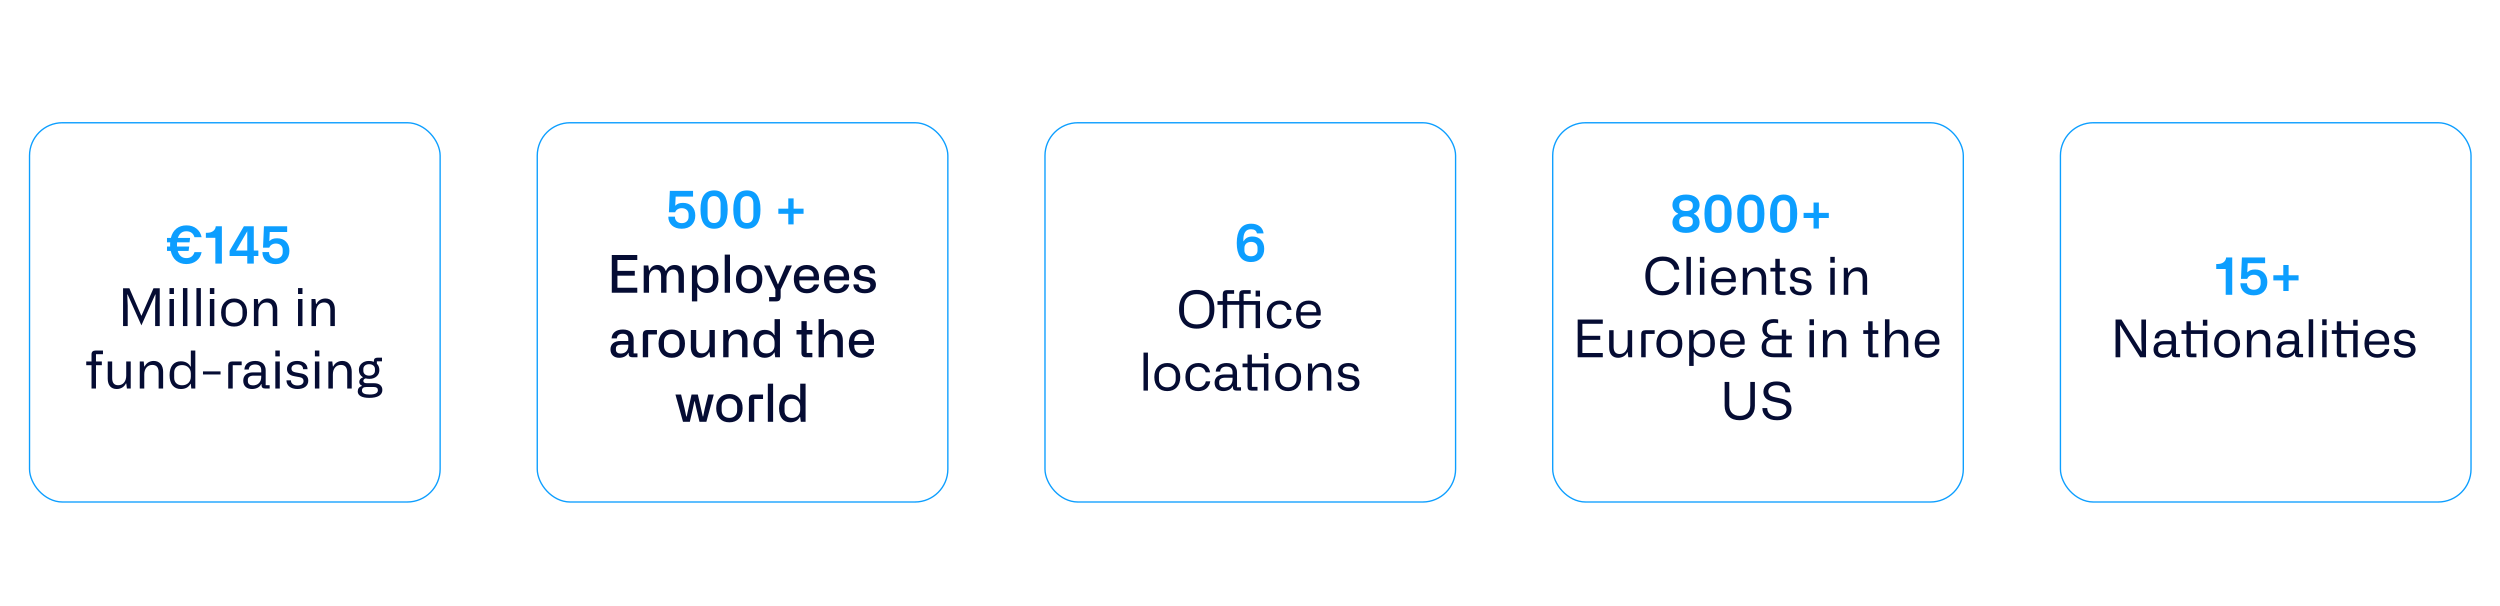 <svg width="1201" height="291" viewBox="0 0 1201 291" fill="none" xmlns="http://www.w3.org/2000/svg">
<g filter="url(#filter0_d_1552_69744)">
<g clip-path="url(#clip0_1552_69744)">
<rect x="11.223" y="56.004" width="197.911" height="182.852" rx="16.134" fill="white"/>
<path d="M86.921 121.361C88.938 121.361 90.282 120.291 90.78 118.499H94.215C93.891 120.266 93.045 121.66 91.726 122.681C90.406 123.701 88.788 124.224 86.871 124.224C82.914 124.224 80.275 121.884 79.379 117.926H77.587V115.785H79.105C79.08 115.611 79.08 115.312 79.08 114.914C79.08 114.64 79.105 114.267 79.13 113.769H77.587V111.653H79.454C80.374 107.795 83.138 105.629 86.946 105.629C88.863 105.629 90.481 106.152 91.775 107.197C93.095 108.243 93.891 109.612 94.215 111.33H90.78C90.282 109.438 88.863 108.467 86.896 108.467C84.88 108.467 83.511 109.537 82.814 111.653H88.689L88.44 113.769H82.441C82.416 114.267 82.391 114.665 82.391 114.939C82.391 115.312 82.391 115.611 82.416 115.785H88.266L87.967 117.926H82.739C83.411 120.216 84.805 121.361 86.921 121.361ZM100.817 111.603H96.261V109.189H96.983C99.298 109.189 100.916 107.919 101.016 106.052H103.953V124H100.817V111.603ZM119.287 106.052V117.727H121.477V120.341H119.287V124H116.15V120.341H107.662V117.851L114.532 106.052H119.287ZM116.15 108.467L110.773 117.727H116.15V108.467ZM123.419 118.449H126.605C126.58 120.266 127.825 121.561 129.891 121.561C131.882 121.561 133.177 120.341 133.177 118.573V117.354C133.177 115.561 131.833 114.367 129.916 114.367C128.348 114.367 127.153 115.138 126.73 116.333H123.718L124.166 106.052H135.318V108.815H126.954L126.755 113.072L126.904 113.122C127.626 112.251 128.821 111.827 130.488 111.827C132.306 111.827 133.725 112.375 134.795 113.495C135.865 114.615 136.388 116.084 136.388 117.901C136.388 119.818 135.791 121.361 134.621 122.531C133.451 123.676 131.858 124.249 129.841 124.249C127.925 124.249 126.356 123.726 125.186 122.681C124.016 121.61 123.444 120.216 123.419 118.449Z" fill="#0C9EFF"/>
<path d="M58.721 154H56.481V135.853H59.518L65.219 148.972H65.368L71.093 135.853H74.105V154H71.89V144.167L72.089 138.84H71.94L65.293 153.676L58.672 138.84H58.498L58.721 144.192V154ZM80.93 138.591H78.789V135.754H80.93V138.591ZM80.93 154H78.789V141.006H80.93V154ZM87.396 154H85.255V135.754H87.396V154ZM93.862 154H91.722V135.754H93.862V154ZM100.329 138.591H98.188V135.754H100.329V138.591ZM100.329 154H98.188V141.006H100.329V154ZM103.584 147.503C103.584 145.412 104.156 143.769 105.301 142.574C106.446 141.354 107.965 140.757 109.832 140.757C111.699 140.757 113.217 141.354 114.337 142.549C115.482 143.744 116.055 145.387 116.055 147.503C116.055 151.61 113.74 154.249 109.832 154.249C107.89 154.249 106.372 153.652 105.252 152.432C104.131 151.212 103.584 149.569 103.584 147.503ZM105.799 146.557V148.573C105.799 151.038 107.542 152.457 109.832 152.457C112.147 152.457 113.864 150.988 113.864 148.573V146.557C113.864 144.167 112.197 142.574 109.832 142.574C108.662 142.574 107.691 142.948 106.919 143.694C106.173 144.416 105.799 145.387 105.799 146.557ZM121.503 154H119.337V141.006H121.229L121.503 143.421H121.677C122.473 141.753 124.091 140.757 126.058 140.757C128.871 140.757 130.564 142.798 130.564 146.009V154H128.398V146.233C128.398 143.869 127.377 142.674 125.336 142.674C123.046 142.674 121.503 144.491 121.503 147.204V154ZM142.675 138.591H140.535V135.754H142.675V138.591ZM142.675 154H140.535V141.006H142.675V154ZM149.167 154H147.001V141.006H148.893L149.167 143.421H149.341C150.137 141.753 151.755 140.757 153.722 140.757C156.535 140.757 158.228 142.798 158.228 146.009V154H156.062V146.233C156.062 143.869 155.041 142.674 153 142.674C150.71 142.674 149.167 144.491 149.167 147.204V154ZM46.834 167.521H43.474V171.006H46.287V172.798H43.474V184H41.333V172.798H38.794V171.006H41.333V167.546C41.333 166.351 42.03 165.754 43.399 165.754H46.834V167.521ZM58.002 171.006H60.168V184H58.326L58.027 181.585H57.828C57.131 183.203 55.438 184.249 53.422 184.249C50.733 184.249 49.115 182.457 49.115 179.295V171.006H51.256V178.997C51.256 181.287 52.227 182.432 54.144 182.432C56.508 182.432 58.002 180.565 58.002 177.802V171.006ZM66.673 184H64.507V171.006H66.399L66.673 173.421H66.847C67.644 171.753 69.262 170.757 71.228 170.757C74.041 170.757 75.734 172.798 75.734 176.009V184H73.568V176.233C73.568 173.869 72.548 172.674 70.506 172.674C68.216 172.674 66.673 174.491 66.673 177.204V184ZM84.226 184.249C80.841 184.249 78.825 181.809 78.825 177.603C78.825 173.346 80.841 170.931 84.226 170.931C86.417 170.931 88.06 171.877 88.881 173.47H89.031V165.754H91.196V184H89.255L89.031 181.735H88.881C87.985 183.403 86.442 184.249 84.226 184.249ZM84.824 182.457C87.338 182.457 89.031 180.814 89.031 178.399V176.781C89.031 174.367 87.338 172.748 84.824 172.748C82.509 172.748 81.04 174.118 81.04 176.283V178.897C81.04 181.063 82.509 182.457 84.824 182.457ZM103.317 177.254H94.879V175.785H103.317V177.254ZM108.966 171.006H113.472V172.798H109.166V184H107V172.923C107 171.653 107.647 171.006 108.966 171.006ZM114.218 180.266C114.218 177.702 115.986 176.258 118.948 176.258H122.856V175.263C122.856 173.396 121.885 172.475 119.919 172.475C118.002 172.475 116.957 173.396 116.882 174.889H114.766C114.891 172.3 116.882 170.757 120.043 170.757C121.761 170.757 123.105 171.33 123.777 172.027C124.101 172.375 124.375 172.773 124.574 173.246C124.972 174.167 124.997 174.715 124.997 175.312V182.407H126.914V184H124.698C123.503 184 123.08 183.502 123.006 182.531L122.981 181.859H122.831C122.259 183.328 120.516 184.249 118.4 184.249C115.787 184.249 114.218 182.681 114.218 180.266ZM116.434 179.718V180.515C116.434 181.809 117.405 182.506 118.898 182.506C121.313 182.506 122.856 180.913 122.856 178.524V177.827H119.147C117.43 177.827 116.434 178.598 116.434 179.718ZM131.773 168.591H129.632V165.754H131.773V168.591ZM131.773 184H129.632V171.006H131.773V184ZM134.978 180.067H137.119C137.119 181.585 138.363 182.556 140.28 182.556C142.097 182.556 143.193 181.76 143.193 180.391C143.193 179.42 142.62 178.822 141.475 178.598L138.687 178.076C136.372 177.652 135.227 176.507 135.227 174.64C135.227 172.226 137.144 170.757 140.131 170.757C143.218 170.757 145.084 172.325 145.109 174.715H142.969C142.919 173.197 141.973 172.425 140.131 172.425C138.363 172.425 137.393 173.197 137.393 174.416C137.393 175.113 137.691 175.611 138.214 175.885C138.737 176.109 138.961 176.184 139.484 176.283L142.048 176.756C144.313 177.154 145.458 178.324 145.458 180.266C145.458 182.755 143.442 184.249 140.28 184.249C136.994 184.249 134.978 182.581 134.978 180.067ZM150.783 168.591H148.642V165.754H150.783V168.591ZM150.783 184H148.642V171.006H150.783V184ZM157.274 184H155.108V171.006H157L157.274 173.421H157.448C158.245 171.753 159.863 170.757 161.829 170.757C164.642 170.757 166.335 172.798 166.335 176.009V184H164.169V176.233C164.169 173.869 163.148 172.674 161.107 172.674C158.817 172.674 157.274 174.491 157.274 177.204V184ZM173.657 181.461H177.092C179.582 181.461 181.05 182.706 181.05 184.722C181.05 187.211 178.71 188.506 174.802 188.506C171.044 188.506 169.226 187.311 169.226 185.394C169.226 184.075 169.898 183.203 171.218 182.78V182.606C170.446 182.332 169.948 181.635 169.948 180.839C169.948 179.843 170.645 178.997 171.666 178.698V178.548C170.396 177.777 169.774 176.607 169.774 175.064C169.774 173.794 170.222 172.748 171.118 171.952C172.039 171.155 173.209 170.757 174.628 170.757C175.524 170.757 176.296 170.906 176.968 171.18V170.757C176.968 169.712 177.565 169.189 178.76 169.189H180.876V170.956H178.412V172.101C179.208 172.898 179.607 173.918 179.607 175.138C179.607 176.408 179.159 177.428 178.262 178.2C177.391 178.972 176.246 179.37 174.852 179.37C174.18 179.37 173.583 179.295 173.06 179.146C172.338 179.27 171.915 179.768 171.915 180.341C171.915 181.088 172.487 181.461 173.657 181.461ZM171.915 174.64V175.536C171.915 176.906 173.01 177.827 174.703 177.827C176.371 177.827 177.491 176.906 177.491 175.536V174.64C177.491 173.271 176.371 172.325 174.703 172.325C173.035 172.325 171.915 173.246 171.915 174.64ZM174.927 186.888C177.59 186.888 178.91 186.191 178.91 184.821C178.91 183.801 178.238 183.278 176.918 183.278H173.383C171.965 183.278 171.243 183.851 171.243 184.971C171.243 186.24 172.462 186.888 174.927 186.888Z" fill="#050C33"/>
</g>
<rect x="11.552" y="56.333" width="197.252" height="182.194" rx="15.805" stroke="#0C9EFF" stroke-width="0.659"/>
</g>
<g filter="url(#filter1_d_1552_69744)">
<g clip-path="url(#clip1_1552_69744)">
<rect x="255.133" y="56.004" width="197.911" height="182.852" rx="16.134" fill="white"/>
<path d="M318.411 101.449H321.598C321.573 103.266 322.817 104.561 324.883 104.561C326.875 104.561 328.169 103.341 328.169 101.573V100.354C328.169 98.561 326.825 97.367 324.908 97.367C323.34 97.367 322.145 98.138 321.722 99.333H318.71L319.158 89.052H330.31V91.815H321.946L321.747 96.072L321.896 96.122C322.618 95.251 323.813 94.827 325.481 94.827C327.298 94.827 328.717 95.375 329.787 96.495C330.858 97.615 331.38 99.084 331.38 100.901C331.38 102.818 330.783 104.361 329.613 105.531C328.443 106.676 326.85 107.249 324.834 107.249C322.917 107.249 321.349 106.726 320.179 105.681C319.009 104.61 318.436 103.216 318.411 101.449ZM340.451 88.828C344.782 88.828 346.948 91.89 346.948 98.039C346.948 104.187 344.782 107.249 340.451 107.249C336.07 107.249 333.879 104.187 333.879 98.039C333.879 91.89 336.07 88.828 340.451 88.828ZM337.289 95.35V100.727C337.289 103.216 338.385 104.511 340.401 104.511C342.318 104.511 343.537 103.341 343.537 100.727V95.35C343.537 92.737 342.318 91.567 340.401 91.567C338.385 91.567 337.289 92.861 337.289 95.35ZM356.203 88.828C360.535 88.828 362.7 91.89 362.7 98.039C362.7 104.187 360.535 107.249 356.203 107.249C351.822 107.249 349.632 104.187 349.632 98.039C349.632 91.89 351.822 88.828 356.203 88.828ZM353.042 95.35V100.727C353.042 103.216 354.137 104.511 356.153 104.511C358.07 104.511 359.29 103.341 359.29 100.727V95.35C359.29 92.737 358.07 91.567 356.153 91.567C354.137 91.567 353.042 92.861 353.042 95.35ZM383.398 100.08H378.619V105.158H376.055V100.08H371.276V97.615H376.055V92.662H378.619V97.615H383.398V100.08Z" fill="#0C9EFF"/>
<path d="M303.512 138H291.264V119.853H303.512V122.268H293.978V127.495H302.317V129.785H293.978V135.585H303.512V138ZM309.159 138H306.595V124.906H308.811L309.159 127.346H309.359C310.105 125.554 311.425 124.657 313.317 124.657C315.233 124.657 316.602 125.778 317.125 127.47H317.324C318.121 125.603 319.54 124.657 321.581 124.657C324.344 124.657 325.912 126.599 325.912 129.91V138H323.348V130.209C323.348 127.943 322.452 126.823 320.685 126.823C318.693 126.823 317.548 128.441 317.548 130.955V138H314.959V130.258C314.959 127.968 314.088 126.823 312.346 126.823C310.429 126.823 309.159 128.441 309.159 130.93V138ZM332.326 142.157H329.762V124.906H332.027L332.326 127.221H332.5C333.322 125.603 335.015 124.657 337.106 124.657C340.491 124.657 342.507 127.122 342.507 131.379C342.507 135.66 340.491 138.1 337.106 138.1C334.89 138.1 333.347 137.253 332.5 135.536H332.326V142.157ZM336.284 135.984C338.475 135.984 339.844 134.714 339.844 132.623V130.134C339.844 128.118 338.549 126.798 336.284 126.798C333.894 126.798 332.326 128.317 332.326 130.632V132.125C332.326 134.44 333.919 135.984 336.284 135.984ZM348.054 138H345.515V119.679H348.054V138ZM350.912 131.453C350.912 129.337 351.485 127.694 352.63 126.475C353.775 125.255 355.318 124.657 357.26 124.657C359.152 124.657 360.67 125.255 361.84 126.475C363.01 127.67 363.608 129.337 363.608 131.453C363.608 133.519 363.035 135.187 361.915 136.407C360.795 137.627 359.227 138.249 357.26 138.249C355.293 138.249 353.75 137.652 352.605 136.432C351.485 135.212 350.912 133.544 350.912 131.453ZM353.526 130.482V132.524C353.526 134.814 355.094 136.108 357.26 136.108C359.426 136.108 360.969 134.789 360.969 132.524V130.482C360.969 128.267 359.426 126.823 357.26 126.823C355.045 126.823 353.526 128.267 353.526 130.482ZM369.853 136.382L364.451 124.906H367.239L369.032 129.113L371.023 133.893H371.172L373.214 129.113L375.031 124.906H377.794L372.392 136.407V139.892C372.392 140.464 372.342 140.838 372.068 141.336C371.795 141.858 371.172 142.157 370.201 142.157H366.841V140.066H369.853V136.382ZM378.722 131.428C378.722 127.172 381.112 124.657 384.92 124.657C386.713 124.657 388.157 125.18 389.227 126.251C390.297 127.321 390.845 128.765 390.845 130.607C390.845 130.98 390.82 131.453 390.745 132.026H381.361V132.748C381.361 134.814 382.805 136.208 384.97 136.208C386.688 136.208 387.957 135.336 388.356 134.017H390.895C390.372 136.581 388.032 138.249 384.945 138.249C381.062 138.249 378.722 135.61 378.722 131.428ZM381.361 129.885V130.184H388.256V129.761C388.256 127.943 386.912 126.699 384.896 126.699C382.805 126.699 381.361 127.993 381.361 129.885ZM393.186 131.428C393.186 127.172 395.576 124.657 399.385 124.657C401.177 124.657 402.621 125.18 403.691 126.251C404.761 127.321 405.309 128.765 405.309 130.607C405.309 130.98 405.284 131.453 405.209 132.026H395.825V132.748C395.825 134.814 397.269 136.208 399.434 136.208C401.152 136.208 402.421 135.336 402.82 134.017H405.359C404.836 136.581 402.496 138.249 399.409 138.249C395.526 138.249 393.186 135.61 393.186 131.428ZM395.825 129.885V130.184H402.72V129.761C402.72 127.943 401.376 126.699 399.36 126.699C397.269 126.699 395.825 127.993 395.825 129.885ZM407.333 133.992H409.896C409.896 135.411 411.017 136.307 412.809 136.307C414.502 136.307 415.497 135.561 415.497 134.341C415.497 133.445 414.95 132.897 413.83 132.698L411.166 132.2C408.776 131.777 407.581 130.582 407.581 128.665C407.581 126.151 409.573 124.657 412.66 124.657C415.821 124.657 417.763 126.276 417.787 128.69H415.248C415.199 127.296 414.327 126.599 412.66 126.599C411.066 126.599 410.17 127.296 410.17 128.416C410.17 129.337 410.842 129.91 412.162 130.109L414.651 130.557C416.991 130.98 418.161 132.175 418.161 134.167C418.161 136.681 416.07 138.249 412.809 138.249C409.424 138.249 407.333 136.556 407.333 133.992ZM290.636 165.241C290.636 162.677 292.428 161.184 295.391 161.184H299.199V160.238C299.199 158.545 298.303 157.699 296.511 157.699C294.743 157.699 293.773 158.545 293.698 159.939H291.159C291.333 157.226 293.374 155.657 296.635 155.657C298.328 155.657 299.697 156.18 300.394 156.877C301.514 157.948 301.763 159.391 301.763 160.288V167.133H303.605V169H301.241C299.946 169 299.448 168.502 299.374 167.506L299.349 166.884H299.174C298.602 168.303 296.909 169.249 294.818 169.249C292.229 169.249 290.636 167.656 290.636 165.241ZM293.25 164.694V165.391C293.25 166.585 294.121 167.208 295.54 167.208C297.805 167.208 299.199 165.764 299.199 163.573V162.951H295.714C294.146 162.951 293.25 163.623 293.25 164.694ZM308.435 155.906H312.966V158.047H308.734V169H306.17V158.147C306.17 156.852 306.643 155.906 308.435 155.906ZM313.731 162.453C313.731 160.337 314.304 158.694 315.449 157.475C316.594 156.255 318.137 155.657 320.079 155.657C321.971 155.657 323.489 156.255 324.659 157.475C325.829 158.67 326.427 160.337 326.427 162.453C326.427 164.519 325.854 166.187 324.734 167.407C323.614 168.627 322.045 169.249 320.079 169.249C318.112 169.249 316.569 168.652 315.424 167.432C314.304 166.212 313.731 164.544 313.731 162.453ZM316.345 161.482V163.524C316.345 165.814 317.913 167.108 320.079 167.108C322.245 167.108 323.788 165.789 323.788 163.524V161.482C323.788 159.267 322.245 157.823 320.079 157.823C317.863 157.823 316.345 159.267 316.345 161.482ZM338.196 155.906H340.76V169H338.545L338.196 166.585H337.997C337.225 168.253 335.657 169.249 333.591 169.249C330.828 169.249 329.235 167.407 329.235 164.221V155.906H331.824V163.847C331.824 166.013 332.745 167.108 334.587 167.108C336.777 167.108 338.196 165.366 338.196 162.777V155.906ZM347.362 169H344.798V155.906H347.038L347.386 158.346H347.561C348.357 156.653 349.975 155.657 351.942 155.657C354.829 155.657 356.472 157.724 356.472 161.009V169H353.883V161.258C353.883 159.018 352.913 157.898 350.971 157.898C348.78 157.898 347.362 159.615 347.362 162.13V169ZM364.688 169.249C361.303 169.249 359.311 166.76 359.311 162.553C359.311 158.271 361.303 155.832 364.688 155.832C366.928 155.832 368.472 156.678 369.293 158.371H369.467V150.679H372.056V169H369.766L369.467 166.685H369.293C368.472 168.303 366.779 169.249 364.688 169.249ZM365.509 167.133C367.899 167.133 369.467 165.59 369.467 163.275V161.806C369.467 159.491 367.899 157.948 365.509 157.948C363.319 157.948 361.95 159.217 361.95 161.308V163.773C361.95 165.839 363.244 167.133 365.509 167.133ZM387.623 158.047H384.91V166.909H387.623V169H384.536C383.093 169 382.371 168.303 382.371 166.884V158.047H380.006V155.906H382.371V151.65H384.91V155.906H387.623V158.047ZM393.185 169H390.621V150.679H393.185V158.296H393.359C394.18 156.628 395.773 155.657 397.74 155.657C400.628 155.657 402.27 157.699 402.27 160.985V169H399.682V161.233C399.682 158.968 398.711 157.823 396.794 157.823C394.603 157.823 393.185 159.491 393.185 162.055V169ZM405.134 162.428C405.134 158.172 407.524 155.657 411.333 155.657C413.125 155.657 414.569 156.18 415.639 157.251C416.709 158.321 417.257 159.765 417.257 161.607C417.257 161.98 417.232 162.453 417.157 163.026H407.773V163.748C407.773 165.814 409.217 167.208 411.382 167.208C413.1 167.208 414.369 166.336 414.768 165.017H417.307C416.784 167.581 414.444 169.249 411.357 169.249C407.474 169.249 405.134 166.61 405.134 162.428ZM407.773 160.885V161.184H414.668V160.761C414.668 158.943 413.324 157.699 411.308 157.699C409.217 157.699 407.773 158.993 407.773 160.885ZM335.958 193.528L337.601 186.906H340.264L336.704 200H333.394L331.875 193.578L331.104 190.118H330.954L330.232 193.578L328.764 200H325.478L321.843 186.906H324.557L326.2 193.478L327.046 197.436H327.245L329.585 186.906H332.597L334.987 197.411H335.161L335.958 193.528ZM341.432 193.453C341.432 191.337 342.004 189.694 343.149 188.475C344.294 187.255 345.838 186.657 347.779 186.657C349.671 186.657 351.19 187.255 352.36 188.475C353.53 189.67 354.127 191.337 354.127 193.453C354.127 195.519 353.554 197.187 352.434 198.407C351.314 199.627 349.746 200.249 347.779 200.249C345.813 200.249 344.269 199.652 343.124 198.432C342.004 197.212 341.432 195.544 341.432 193.453ZM344.045 192.482V194.524C344.045 196.814 345.614 198.108 347.779 198.108C349.945 198.108 351.488 196.789 351.488 194.524V192.482C351.488 190.267 349.945 188.823 347.779 188.823C345.564 188.823 344.045 190.267 344.045 192.482ZM359.4 186.906H363.93V189.047H359.698V200H357.135V189.147C357.135 187.852 357.608 186.906 359.4 186.906ZM368.765 200H366.226V181.679H368.765V200ZM377.001 200.249C373.615 200.249 371.624 197.76 371.624 193.553C371.624 189.271 373.615 186.832 377.001 186.832C379.241 186.832 380.784 187.678 381.606 189.371H381.78V181.679H384.369V200H382.079L381.78 197.685H381.606C380.784 199.303 379.092 200.249 377.001 200.249ZM377.822 198.133C380.212 198.133 381.78 196.59 381.78 194.275V192.806C381.78 190.491 380.212 188.948 377.822 188.948C375.632 188.948 374.263 190.217 374.263 192.308V194.773C374.263 196.839 375.557 198.133 377.822 198.133Z" fill="#050C33"/>
</g>
<rect x="255.462" y="56.333" width="197.252" height="182.194" rx="15.805" stroke="#0C9EFF" stroke-width="0.659"/>
</g>
<g filter="url(#filter2_d_1552_69744)">
<g clip-path="url(#clip2_1552_69744)">
<rect x="499.045" y="56.004" width="197.911" height="182.852" rx="16.134" fill="white"/>
<path d="M591.5 114.113C591.5 108.239 593.716 104.828 598.421 104.828C601.806 104.828 604.021 106.596 604.395 109.483H601.184C600.96 108.164 599.989 107.492 598.321 107.492C595.732 107.492 594.512 109.409 594.687 113.242H594.836C595.633 111.724 597.051 110.977 599.093 110.977C600.76 110.977 602.13 111.524 603.15 112.595C604.171 113.665 604.694 115.109 604.694 116.926C604.694 118.843 604.121 120.361 602.976 121.531C601.831 122.676 600.288 123.249 598.321 123.249C593.641 123.249 591.5 119.814 591.5 114.113ZM595.184 116.428V117.723C595.184 119.415 596.529 120.486 598.346 120.486C600.213 120.486 601.482 119.415 601.482 117.723V116.428C601.482 114.561 600.188 113.566 598.396 113.566C596.504 113.566 595.184 114.661 595.184 116.428Z" fill="#0C9EFF"/>
<path d="M566.002 152.809C564.533 151.167 563.787 148.876 563.787 145.939C563.787 143.002 564.533 140.712 566.027 139.094C567.52 137.451 569.611 136.629 572.275 136.629C574.939 136.629 577.03 137.451 578.523 139.094C580.017 140.712 580.763 143.002 580.763 145.939C580.763 148.876 580.017 151.167 578.523 152.809C577.054 154.427 574.963 155.249 572.275 155.249C569.587 155.249 567.496 154.427 566.002 152.809ZM566.176 144.645V147.184C566.176 150.967 568.566 153.208 572.275 153.208C576.133 153.208 578.374 150.868 578.374 147.184V144.645C578.374 142.778 577.826 141.309 576.706 140.263C575.611 139.193 574.142 138.67 572.275 138.67C568.417 138.67 566.176 140.985 566.176 144.645ZM594.814 142.006H602.681V155H600.565V143.798H594.814V155H592.699V143.798H586.923V155H584.783V143.798H582.244V142.006H584.783V138.695C584.783 137.401 585.43 136.754 586.699 136.754H590.234V138.521H586.923V142.006H592.699V138.695C592.699 137.401 593.346 136.754 594.615 136.754H598.2V138.521H594.814V142.006ZM600.565 139.815V136.978H602.681V139.815H600.565ZM615.746 150.569H617.887C617.464 153.457 615.273 155.249 612.112 155.249C610.195 155.249 608.677 154.652 607.581 153.432C606.486 152.212 605.938 150.594 605.938 148.528C605.938 146.412 606.511 144.744 607.656 143.549C608.801 142.354 610.319 141.757 612.186 141.757C615.198 141.757 617.389 143.524 617.812 146.238H615.671C615.248 144.47 613.879 143.574 612.087 143.574C609.772 143.574 608.154 145.242 608.154 147.632V149.598C608.154 151.913 609.722 153.457 612.087 153.457C614.004 153.457 615.422 152.336 615.746 150.569ZM626.088 141.757C629.648 141.757 631.863 143.997 631.863 147.607C631.863 148.105 631.838 148.553 631.788 148.951H622.205V149.698C622.205 151.988 623.773 153.506 626.163 153.506C627.98 153.506 629.374 152.561 629.797 151.092H631.938C631.664 152.361 631.017 153.357 629.946 154.129C628.876 154.876 627.606 155.249 626.113 155.249C622.329 155.249 619.989 152.635 619.989 148.453C619.989 144.271 622.329 141.757 626.088 141.757ZM622.205 147.009V147.358H629.722V146.86C629.722 144.844 628.254 143.5 626.088 143.5C623.798 143.5 622.205 144.918 622.205 147.009ZM548.838 185H546.697V166.754H548.838V185ZM551.899 178.503C551.899 176.412 552.471 174.769 553.616 173.574C554.761 172.354 556.28 171.757 558.147 171.757C560.014 171.757 561.532 172.354 562.652 173.549C563.797 174.744 564.37 176.387 564.37 178.503C564.37 182.61 562.055 185.249 558.147 185.249C556.205 185.249 554.687 184.652 553.567 183.432C552.446 182.212 551.899 180.569 551.899 178.503ZM554.114 177.557V179.573C554.114 182.038 555.857 183.457 558.147 183.457C560.462 183.457 562.179 181.988 562.179 179.573V177.557C562.179 175.167 560.512 173.574 558.147 173.574C556.977 173.574 556.006 173.948 555.234 174.694C554.488 175.416 554.114 176.387 554.114 177.557ZM576.632 180.569H578.773C578.35 183.457 576.159 185.249 572.998 185.249C571.081 185.249 569.563 184.652 568.468 183.432C567.372 182.212 566.825 180.594 566.825 178.528C566.825 176.412 567.397 174.744 568.542 173.549C569.687 172.354 571.206 171.757 573.073 171.757C576.085 171.757 578.275 173.524 578.698 176.238H576.558C576.135 174.47 574.765 173.574 572.973 173.574C570.658 173.574 569.04 175.242 569.04 177.632V179.598C569.04 181.913 570.608 183.457 572.973 183.457C574.89 183.457 576.309 182.336 576.632 180.569ZM580.851 181.266C580.851 178.702 582.618 177.258 585.58 177.258H589.488V176.263C589.488 174.396 588.518 173.475 586.551 173.475C584.634 173.475 583.589 174.396 583.514 175.889H581.398C581.523 173.3 583.514 171.757 586.675 171.757C588.393 171.757 589.737 172.33 590.409 173.027C590.733 173.375 591.007 173.773 591.206 174.246C591.604 175.167 591.629 175.715 591.629 176.312V183.407H593.546V185H591.33C590.136 185 589.712 184.502 589.638 183.531L589.613 182.859H589.463C588.891 184.328 587.148 185.249 585.033 185.249C582.419 185.249 580.851 183.681 580.851 181.266ZM583.066 180.718V181.515C583.066 182.809 584.037 183.506 585.53 183.506C587.945 183.506 589.488 181.913 589.488 179.524V178.827H585.779C584.062 178.827 583.066 179.598 583.066 180.718ZM604.557 169.815V166.978H606.698V169.815H604.557ZM598.782 172.006H606.698V185H604.557V173.798H598.782V183.208H601.47V185H598.632C597.238 185 596.691 184.353 596.666 183.083V173.798H594.276V172.006H596.666V167.7H598.782V172.006ZM609.949 178.503C609.949 176.412 610.522 174.769 611.667 173.574C612.812 172.354 614.331 171.757 616.197 171.757C618.064 171.757 619.583 172.354 620.703 173.549C621.848 174.744 622.421 176.387 622.421 178.503C622.421 182.61 620.106 185.249 616.197 185.249C614.256 185.249 612.737 184.652 611.617 183.432C610.497 182.212 609.949 180.569 609.949 178.503ZM612.165 177.557V179.573C612.165 182.038 613.907 183.457 616.197 183.457C618.512 183.457 620.23 181.988 620.23 179.573V177.557C620.23 175.167 618.562 173.574 616.197 173.574C615.028 173.574 614.057 173.948 613.285 174.694C612.538 175.416 612.165 176.387 612.165 177.557ZM627.868 185H625.703V172.006H627.594L627.868 174.421H628.043C628.839 172.753 630.457 171.757 632.424 171.757C635.237 171.757 636.929 173.798 636.929 177.009V185H634.764V177.233C634.764 174.869 633.743 173.674 631.702 173.674C629.412 173.674 627.868 175.491 627.868 178.204V185ZM639.97 181.067H642.111C642.111 182.585 643.356 183.556 645.272 183.556C647.09 183.556 648.185 182.76 648.185 181.391C648.185 180.42 647.612 179.822 646.467 179.598L643.679 179.076C641.364 178.652 640.219 177.507 640.219 175.64C640.219 173.226 642.136 171.757 645.123 171.757C648.21 171.757 650.077 173.325 650.102 175.715H647.961C647.911 174.197 646.965 173.425 645.123 173.425C643.356 173.425 642.385 174.197 642.385 175.416C642.385 176.113 642.684 176.611 643.206 176.885C643.729 177.109 643.953 177.184 644.476 177.283L647.04 177.756C649.305 178.154 650.45 179.324 650.45 181.266C650.45 183.755 648.434 185.249 645.272 185.249C641.987 185.249 639.97 183.581 639.97 181.067Z" fill="#050C33"/>
</g>
<rect x="499.374" y="56.333" width="197.252" height="182.194" rx="15.805" stroke="#0C9EFF" stroke-width="0.659"/>
</g>
<g filter="url(#filter3_d_1552_69744)">
<rect x="742.955" y="56.004" width="197.911" height="182.852" rx="16.134" fill="white"/>
<rect x="743.284" y="56.333" width="197.252" height="182.194" rx="15.805" stroke="#0C9EFF" stroke-width="0.659"/>
<path d="M807.302 109.249C803.244 109.249 800.805 107.282 800.805 104.27C800.805 102.279 801.9 100.736 803.518 100.138V99.939C801.85 99.242 800.805 97.724 800.805 95.807C800.805 94.263 801.402 93.044 802.597 92.172C803.792 91.276 805.385 90.828 807.376 90.828C811.384 90.828 813.848 92.795 813.848 95.782C813.848 97.699 812.753 99.267 811.135 99.939V100.138C812.828 100.761 813.848 102.304 813.848 104.27C813.848 107.357 811.284 109.249 807.302 109.249ZM810.587 96.454V95.906C810.587 94.388 809.343 93.567 807.327 93.567C805.31 93.567 804.066 94.388 804.066 95.906V96.454C804.066 97.948 805.26 98.744 807.327 98.744C809.393 98.744 810.587 97.948 810.587 96.454ZM810.587 104.121V103.573C810.587 102.055 809.492 101.308 807.327 101.308C805.161 101.308 804.066 102.055 804.066 103.573V104.121C804.066 105.639 805.26 106.511 807.327 106.511C809.393 106.511 810.587 105.639 810.587 104.121ZM822.749 90.828C827.08 90.828 829.246 93.89 829.246 100.039C829.246 106.187 827.08 109.249 822.749 109.249C818.367 109.249 816.177 106.187 816.177 100.039C816.177 93.89 818.367 90.828 822.749 90.828ZM819.587 97.35V102.727C819.587 105.216 820.682 106.511 822.699 106.511C824.616 106.511 825.835 105.341 825.835 102.727V97.35C825.835 94.737 824.616 93.567 822.699 93.567C820.682 93.567 819.587 94.861 819.587 97.35ZM838.501 90.828C842.832 90.828 844.998 93.89 844.998 100.039C844.998 106.187 842.832 109.249 838.501 109.249C834.12 109.249 831.929 106.187 831.929 100.039C831.929 93.89 834.12 90.828 838.501 90.828ZM835.34 97.35V102.727C835.34 105.216 836.435 106.511 838.451 106.511C840.368 106.511 841.588 105.341 841.588 102.727V97.35C841.588 94.737 840.368 93.567 838.451 93.567C836.435 93.567 835.34 94.861 835.34 97.35ZM854.253 90.828C858.585 90.828 860.75 93.89 860.75 100.039C860.75 106.187 858.585 109.249 854.253 109.249C849.872 109.249 847.682 106.187 847.682 100.039C847.682 93.89 849.872 90.828 854.253 90.828ZM851.092 97.35V102.727C851.092 105.216 852.187 106.511 854.204 106.511C856.12 106.511 857.34 105.341 857.34 102.727V97.35C857.34 94.737 856.12 93.567 854.204 93.567C852.187 93.567 851.092 94.861 851.092 97.35ZM875.93 102.08H871.151V107.158H868.587V102.08H863.808V99.615H868.587V94.662H871.151V99.615H875.93V102.08Z" fill="#0C9EFF"/>
<path d="M796.03 139.249C790.852 139.249 787.79 135.814 787.79 129.939C787.79 124.064 790.852 120.604 796.229 120.604C798.445 120.604 800.262 121.177 801.656 122.322C803.075 123.467 803.896 125.01 804.12 126.927H801.78C801.282 124.338 799.291 122.67 796.179 122.67C794.362 122.67 792.894 123.193 791.798 124.263C790.728 125.309 790.18 126.728 790.18 128.545V131.482C790.18 133.15 790.728 134.544 791.823 135.615C792.918 136.685 794.337 137.208 796.105 137.208C799.017 137.208 801.183 135.54 801.78 132.926H804.12C803.797 134.868 802.925 136.411 801.482 137.556C800.038 138.676 798.221 139.249 796.03 139.249ZM809.671 139H807.53V120.754H809.671V139ZM816.137 123.591H813.996V120.754H816.137V123.591ZM816.137 139H813.996V126.006H816.137V139ZM825.491 125.757C829.05 125.757 831.266 127.997 831.266 131.607C831.266 132.105 831.241 132.553 831.191 132.951H821.607V133.698C821.607 135.988 823.176 137.506 825.565 137.506C827.383 137.506 828.777 136.561 829.2 135.092H831.341C831.067 136.361 830.42 137.357 829.349 138.129C828.279 138.876 827.009 139.249 825.516 139.249C821.732 139.249 819.392 136.635 819.392 132.453C819.392 128.271 821.732 125.757 825.491 125.757ZM821.607 131.009V131.358H829.125V130.86C829.125 128.844 827.656 127.5 825.491 127.5C823.201 127.5 821.607 128.918 821.607 131.009ZM836.776 139H834.61V126.006H836.502L836.776 128.421H836.95C837.747 126.753 839.365 125.757 841.331 125.757C844.144 125.757 845.837 127.798 845.837 131.009V139H843.671V131.233C843.671 128.869 842.651 127.674 840.61 127.674C838.319 127.674 836.776 129.491 836.776 132.204V139ZM852.37 127.798V137.208H855.108V139H852.121C850.852 139 850.229 138.403 850.229 137.183V127.798H847.864V126.006H850.229V121.7H852.37V126.006H855.083V127.798H852.37ZM857.168 135.067H859.308C859.308 136.585 860.553 137.556 862.47 137.556C864.287 137.556 865.382 136.76 865.382 135.391C865.382 134.42 864.81 133.822 863.665 133.598L860.877 133.076C858.562 132.652 857.416 131.507 857.416 129.64C857.416 127.226 859.333 125.757 862.32 125.757C865.407 125.757 867.274 127.325 867.299 129.715H865.158C865.108 128.197 864.162 127.425 862.32 127.425C860.553 127.425 859.582 128.197 859.582 129.416C859.582 130.113 859.881 130.611 860.404 130.885C860.926 131.109 861.15 131.184 861.673 131.283L864.237 131.756C866.502 132.154 867.647 133.324 867.647 135.266C867.647 137.755 865.631 139.249 862.47 139.249C859.184 139.249 857.168 137.581 857.168 135.067ZM878.782 123.591H876.641V120.754H878.782V123.591ZM878.782 139H876.641V126.006H878.782V139ZM885.273 139H883.108V126.006H884.999L885.273 128.421H885.447C886.244 126.753 887.862 125.757 889.829 125.757C892.641 125.757 894.334 127.798 894.334 131.009V139H892.169V131.233C892.169 128.869 891.148 127.674 889.107 127.674C886.817 127.674 885.273 129.491 885.273 132.204V139ZM767.346 169H755.273V150.853H767.346V152.919H757.538V158.67H766.126V160.636H757.538V166.934H767.346V169ZM779.292 156.006H781.458V169H779.616L779.317 166.585H779.118C778.421 168.203 776.728 169.249 774.712 169.249C772.023 169.249 770.405 167.457 770.405 164.295V156.006H772.546V163.997C772.546 166.287 773.517 167.432 775.434 167.432C777.799 167.432 779.292 165.565 779.292 162.802V156.006ZM787.764 156.006H792.269V157.798H787.963V169H785.797V157.923C785.797 156.653 786.445 156.006 787.764 156.006ZM793.089 162.503C793.089 160.412 793.662 158.769 794.807 157.574C795.952 156.354 797.47 155.757 799.337 155.757C801.204 155.757 802.723 156.354 803.843 157.549C804.988 158.744 805.561 160.387 805.561 162.503C805.561 166.61 803.246 169.249 799.337 169.249C797.396 169.249 795.877 168.652 794.757 167.432C793.637 166.212 793.089 164.569 793.089 162.503ZM795.305 161.557V163.573C795.305 166.038 797.047 167.457 799.337 167.457C801.652 167.457 803.37 165.988 803.37 163.573V161.557C803.37 159.167 801.702 157.574 799.337 157.574C798.167 157.574 797.197 157.948 796.425 158.694C795.678 159.416 795.305 160.387 795.305 161.557ZM811.008 173.157H808.843V156.006H810.784L811.008 158.296H811.158C812.029 156.678 813.697 155.757 815.813 155.757C819.198 155.757 821.214 158.197 821.214 162.403C821.214 166.66 819.198 169.075 815.813 169.075C813.622 169.075 811.979 168.129 811.158 166.536H811.008V173.157ZM815.215 167.258C817.53 167.258 818.999 165.888 818.999 163.723V161.109C818.999 158.943 817.53 157.549 815.215 157.549C812.701 157.549 811.008 159.192 811.008 161.607V163.225C811.008 165.639 812.701 167.258 815.215 167.258ZM829.745 155.757C833.305 155.757 835.52 157.997 835.52 161.607C835.52 162.105 835.495 162.553 835.445 162.951H825.862V163.698C825.862 165.988 827.43 167.506 829.82 167.506C831.637 167.506 833.031 166.561 833.454 165.092H835.595C835.321 166.361 834.674 167.357 833.603 168.129C832.533 168.876 831.263 169.249 829.77 169.249C825.986 169.249 823.646 166.635 823.646 162.453C823.646 158.271 825.986 155.757 829.745 155.757ZM825.862 161.009V161.358H833.379V160.86C833.379 158.844 831.911 157.5 829.745 157.5C827.455 157.5 825.862 158.918 825.862 161.009ZM858.141 169H849.603C845.521 169 843.654 167.183 843.654 164.171C843.654 161.906 844.824 160.238 846.616 159.64V159.441C844.923 158.819 843.978 157.325 843.978 155.458C843.978 152.397 846.143 150.654 849.504 150.654C850.325 150.654 851.022 150.729 851.595 150.853V152.695C851.122 152.521 850.499 152.446 849.753 152.446C847.388 152.446 846.193 153.492 846.193 155.185V156.031C846.193 157.798 847.662 158.595 849.529 158.595H853.337V155.707H855.453V158.595H858.141V160.437H855.453V167.108H858.141V169ZM849.504 167.108H853.337V160.437H849.255C847.039 160.437 845.869 161.532 845.869 163.399V164.37C845.869 166.187 847.089 167.108 849.504 167.108ZM868.791 153.591H866.65V150.754H868.791V153.591ZM868.791 169H866.65V156.006H868.791V169ZM875.282 169H873.116V156.006H875.008L875.282 158.421H875.456C876.253 156.753 877.871 155.757 879.837 155.757C882.65 155.757 884.343 157.798 884.343 161.009V169H882.177V161.233C882.177 158.869 881.157 157.674 879.116 157.674C876.825 157.674 875.282 159.491 875.282 162.204V169ZM896.978 157.798V167.208H899.716V169H896.729C895.459 169 894.837 168.403 894.837 167.183V157.798H892.472V156.006H894.837V151.7H896.978V156.006H899.691V157.798H896.978ZM905.061 169H902.895V150.754H905.061V158.371H905.21C906.007 156.753 907.675 155.757 909.591 155.757C912.404 155.757 914.097 157.773 914.097 160.985V169H911.956V161.209C911.956 158.794 910.936 157.574 908.87 157.574C906.579 157.574 905.061 159.367 905.061 162.13V169ZM923.287 155.757C926.847 155.757 929.062 157.997 929.062 161.607C929.062 162.105 929.037 162.553 928.988 162.951H919.404V163.698C919.404 165.988 920.972 167.506 923.362 167.506C925.179 167.506 926.573 166.561 926.996 165.092H929.137C928.863 166.361 928.216 167.357 927.146 168.129C926.075 168.876 924.806 169.249 923.312 169.249C919.528 169.249 917.188 166.635 917.188 162.453C917.188 158.271 919.528 155.757 923.287 155.757ZM919.404 161.009V161.358H926.922V160.86C926.922 158.844 925.453 157.5 923.287 157.5C920.997 157.5 919.404 158.918 919.404 161.009ZM825.876 192.279V180.853H828.116V192.08C828.116 195.266 830.058 197.158 833.145 197.158C836.231 197.158 838.198 195.266 838.198 192.08V180.853H840.413V192.279C840.413 194.395 839.766 196.088 838.472 197.357C837.177 198.627 835.41 199.249 833.145 199.249C830.854 199.249 829.062 198.627 827.793 197.357C826.523 196.088 825.876 194.395 825.876 192.279ZM844.008 193.399H846.347C846.372 196.013 848.264 197.407 851.177 197.407C853.89 197.407 855.608 196.137 855.608 194.046C855.608 192.951 855.209 192.179 854.438 191.781C853.666 191.358 853.417 191.283 852.72 191.109L849.534 190.387L848.364 190.113C848.09 190.039 847.667 189.864 847.094 189.615C846.547 189.342 846.099 189.068 845.775 188.769C845.153 188.172 844.505 187.027 844.505 185.633C844.505 184.064 845.078 182.845 846.248 181.948C847.418 181.052 848.936 180.604 850.853 180.604C852.82 180.604 854.388 181.077 855.583 181.998C856.778 182.919 857.4 184.214 857.425 185.857H855.11C854.985 183.666 853.367 182.446 850.853 182.446C848.364 182.446 846.87 183.616 846.87 185.409C846.87 186.379 847.293 187.101 848.065 187.524C848.862 187.923 849.31 188.047 850.106 188.221L853.517 188.968C856.504 189.615 857.997 191.233 857.997 193.822C857.997 195.54 857.375 196.859 856.105 197.83C854.861 198.776 853.193 199.249 851.102 199.249C848.812 199.249 847.044 198.701 845.825 197.606C844.605 196.486 844.008 195.092 844.008 193.399Z" fill="#050C33"/>
</g>
<g filter="url(#filter4_d_1552_69744)">
<g clip-path="url(#clip3_1552_69744)">
<rect x="986.865" y="56.004" width="197.911" height="182.852" rx="16.134" fill="white"/>
<path d="M1066.59 126.603H1062.04V124.189H1062.76C1065.07 124.189 1066.69 122.919 1066.79 121.052H1069.73V139H1066.59V126.603ZM1073.64 133.449H1076.82C1076.8 135.266 1078.04 136.561 1080.11 136.561C1082.1 136.561 1083.39 135.341 1083.39 133.573V132.354C1083.39 130.561 1082.05 129.367 1080.13 129.367C1078.56 129.367 1077.37 130.138 1076.95 131.333H1073.93L1074.38 121.052H1085.53V123.815H1077.17L1076.97 128.072L1077.12 128.122C1077.84 127.251 1079.04 126.827 1080.71 126.827C1082.52 126.827 1083.94 127.375 1085.01 128.495C1086.08 129.615 1086.6 131.084 1086.6 132.901C1086.6 134.818 1086.01 136.361 1084.84 137.531C1083.67 138.676 1082.07 139.249 1080.06 139.249C1078.14 139.249 1076.57 138.726 1075.4 137.681C1074.23 136.61 1073.66 135.216 1073.64 133.449ZM1101.6 132.08H1096.82V137.158H1094.26V132.08H1089.48V129.615H1094.26V124.662H1096.82V129.615H1101.6V132.08Z" fill="#0C9EFF"/>
<path d="M1015.94 169H1013.67V150.853H1016.49L1026.12 166.162H1026.25L1026.07 160.661V150.853H1028.31V169H1025.5L1015.89 153.691H1015.79L1015.94 158.968V169ZM1031.92 165.266C1031.92 162.702 1033.69 161.258 1036.65 161.258H1040.56V160.263C1040.56 158.396 1039.59 157.475 1037.62 157.475C1035.71 157.475 1034.66 158.396 1034.58 159.889H1032.47C1032.59 157.3 1034.58 155.757 1037.75 155.757C1039.46 155.757 1040.81 156.33 1041.48 157.027C1041.8 157.375 1042.08 157.773 1042.28 158.246C1042.68 159.167 1042.7 159.715 1042.7 160.312V167.407H1044.62V169H1042.4C1041.21 169 1040.78 168.502 1040.71 167.531L1040.68 166.859H1040.53C1039.96 168.328 1038.22 169.249 1036.1 169.249C1033.49 169.249 1031.92 167.681 1031.92 165.266ZM1034.14 164.718V165.515C1034.14 166.809 1035.11 167.506 1036.6 167.506C1039.02 167.506 1040.56 165.913 1040.56 163.524V162.827H1036.85C1035.13 162.827 1034.14 163.598 1034.14 164.718ZM1055.63 153.815V150.978H1057.77V153.815H1055.63ZM1049.85 156.006H1057.77V169H1055.63V157.798H1049.85V167.208H1052.54V169H1049.7C1048.31 169 1047.76 168.353 1047.74 167.083V157.798H1045.35V156.006H1047.74V151.7H1049.85V156.006ZM1061.02 162.503C1061.02 160.412 1061.59 158.769 1062.74 157.574C1063.88 156.354 1065.4 155.757 1067.27 155.757C1069.14 155.757 1070.65 156.354 1071.77 157.549C1072.92 158.744 1073.49 160.387 1073.49 162.503C1073.49 166.61 1071.18 169.249 1067.27 169.249C1065.33 169.249 1063.81 168.652 1062.69 167.432C1061.57 166.212 1061.02 164.569 1061.02 162.503ZM1063.24 161.557V163.573C1063.24 166.038 1064.98 167.457 1067.27 167.457C1069.58 167.457 1071.3 165.988 1071.3 163.573V161.557C1071.3 159.167 1069.63 157.574 1067.27 157.574C1066.1 157.574 1065.13 157.948 1064.36 158.694C1063.61 159.416 1063.24 160.387 1063.24 161.557ZM1078.94 169H1076.77V156.006H1078.67L1078.94 158.421H1079.11C1079.91 156.753 1081.53 155.757 1083.49 155.757C1086.31 155.757 1088 157.798 1088 161.009V169H1085.83V161.233C1085.83 158.869 1084.81 157.674 1082.77 157.674C1080.48 157.674 1078.94 159.491 1078.94 162.204V169ZM1091.07 165.266C1091.07 162.702 1092.83 161.258 1095.8 161.258H1099.7V160.263C1099.7 158.396 1098.73 157.475 1096.77 157.475C1094.85 157.475 1093.8 158.396 1093.73 159.889H1091.61C1091.74 157.3 1093.73 155.757 1096.89 155.757C1098.61 155.757 1099.95 156.33 1100.62 157.027C1100.95 157.375 1101.22 157.773 1101.42 158.246C1101.82 159.167 1101.84 159.715 1101.84 160.312V167.407H1103.76V169H1101.55C1100.35 169 1099.93 168.502 1099.85 167.531L1099.83 166.859H1099.68C1099.11 168.328 1097.36 169.249 1095.25 169.249C1092.63 169.249 1091.07 167.681 1091.07 165.266ZM1093.28 164.718V165.515C1093.28 166.809 1094.25 167.506 1095.75 167.506C1098.16 167.506 1099.7 165.913 1099.7 163.524V162.827H1095.99C1094.28 162.827 1093.28 163.598 1093.28 164.718ZM1108.62 169H1106.48V150.754H1108.62V169ZM1115.09 153.591H1112.95V150.754H1115.09V153.591ZM1115.09 169H1112.95V156.006H1115.09V169ZM1127.85 153.815V150.978H1129.99V153.815H1127.85ZM1122.08 156.006H1129.99V169H1127.85V157.798H1122.08V167.208H1124.76V169H1121.93C1120.53 169 1119.98 168.353 1119.96 167.083V157.798H1117.57V156.006H1119.96V151.7H1122.08V156.006ZM1139.34 155.757C1142.9 155.757 1145.12 157.997 1145.12 161.607C1145.12 162.105 1145.09 162.553 1145.04 162.951H1135.46V163.698C1135.46 165.988 1137.03 167.506 1139.42 167.506C1141.23 167.506 1142.63 166.561 1143.05 165.092H1145.19C1144.92 166.361 1144.27 167.357 1143.2 168.129C1142.13 168.876 1140.86 169.249 1139.37 169.249C1135.58 169.249 1133.24 166.635 1133.24 162.453C1133.24 158.271 1135.58 155.757 1139.34 155.757ZM1135.46 161.009V161.358H1142.98V160.86C1142.98 158.844 1141.51 157.5 1139.34 157.5C1137.05 157.5 1135.46 158.918 1135.46 161.009ZM1147.34 165.067H1149.48C1149.48 166.585 1150.73 167.556 1152.64 167.556C1154.46 167.556 1155.56 166.76 1155.56 165.391C1155.56 164.42 1154.98 163.822 1153.84 163.598L1151.05 163.076C1148.74 162.652 1147.59 161.507 1147.59 159.64C1147.59 157.226 1149.51 155.757 1152.49 155.757C1155.58 155.757 1157.45 157.325 1157.47 159.715H1155.33C1155.28 158.197 1154.34 157.425 1152.49 157.425C1150.73 157.425 1149.76 158.197 1149.76 159.416C1149.76 160.113 1150.05 160.611 1150.58 160.885C1151.1 161.109 1151.32 161.184 1151.85 161.283L1154.41 161.756C1156.68 162.154 1157.82 163.324 1157.82 165.266C1157.82 167.755 1155.8 169.249 1152.64 169.249C1149.36 169.249 1147.34 167.581 1147.34 165.067Z" fill="#050C33"/>
</g>
<rect x="987.195" y="56.333" width="197.252" height="182.194" rx="15.805" stroke="#0C9EFF" stroke-width="0.659"/>
</g>
<defs>
<filter id="filter0_d_1552_69744" x="0.684" y="45.465" width="224.257" height="209.198" filterUnits="userSpaceOnUse" color-interpolation-filters="sRGB">
<feFlood flood-opacity="0" result="BackgroundImageFix"/>
<feColorMatrix in="SourceAlpha" type="matrix" values="0 0 0 0 0 0 0 0 0 0 0 0 0 0 0 0 0 0 127 0" result="hardAlpha"/>
<feOffset dx="2.635" dy="2.635"/>
<feGaussianBlur stdDeviation="6.587"/>
<feComposite in2="hardAlpha" operator="out"/>
<feColorMatrix type="matrix" values="0 0 0 0 0 0 0 0 0 0 0 0 0 0 0 0 0 0 0.05 0"/>
<feBlend mode="normal" in2="BackgroundImageFix" result="effect1_dropShadow_1552_69744"/>
<feBlend mode="normal" in="SourceGraphic" in2="effect1_dropShadow_1552_69744" result="shape"/>
</filter>
<filter id="filter1_d_1552_69744" x="244.594" y="45.465" width="224.257" height="209.198" filterUnits="userSpaceOnUse" color-interpolation-filters="sRGB">
<feFlood flood-opacity="0" result="BackgroundImageFix"/>
<feColorMatrix in="SourceAlpha" type="matrix" values="0 0 0 0 0 0 0 0 0 0 0 0 0 0 0 0 0 0 127 0" result="hardAlpha"/>
<feOffset dx="2.635" dy="2.635"/>
<feGaussianBlur stdDeviation="6.587"/>
<feComposite in2="hardAlpha" operator="out"/>
<feColorMatrix type="matrix" values="0 0 0 0 0 0 0 0 0 0 0 0 0 0 0 0 0 0 0.05 0"/>
<feBlend mode="normal" in2="BackgroundImageFix" result="effect1_dropShadow_1552_69744"/>
<feBlend mode="normal" in="SourceGraphic" in2="effect1_dropShadow_1552_69744" result="shape"/>
</filter>
<filter id="filter2_d_1552_69744" x="488.506" y="45.465" width="224.257" height="209.198" filterUnits="userSpaceOnUse" color-interpolation-filters="sRGB">
<feFlood flood-opacity="0" result="BackgroundImageFix"/>
<feColorMatrix in="SourceAlpha" type="matrix" values="0 0 0 0 0 0 0 0 0 0 0 0 0 0 0 0 0 0 127 0" result="hardAlpha"/>
<feOffset dx="2.635" dy="2.635"/>
<feGaussianBlur stdDeviation="6.587"/>
<feComposite in2="hardAlpha" operator="out"/>
<feColorMatrix type="matrix" values="0 0 0 0 0 0 0 0 0 0 0 0 0 0 0 0 0 0 0.05 0"/>
<feBlend mode="normal" in2="BackgroundImageFix" result="effect1_dropShadow_1552_69744"/>
<feBlend mode="normal" in="SourceGraphic" in2="effect1_dropShadow_1552_69744" result="shape"/>
</filter>
<filter id="filter3_d_1552_69744" x="732.416" y="45.465" width="224.257" height="209.198" filterUnits="userSpaceOnUse" color-interpolation-filters="sRGB">
<feFlood flood-opacity="0" result="BackgroundImageFix"/>
<feColorMatrix in="SourceAlpha" type="matrix" values="0 0 0 0 0 0 0 0 0 0 0 0 0 0 0 0 0 0 127 0" result="hardAlpha"/>
<feOffset dx="2.635" dy="2.635"/>
<feGaussianBlur stdDeviation="6.587"/>
<feComposite in2="hardAlpha" operator="out"/>
<feColorMatrix type="matrix" values="0 0 0 0 0 0 0 0 0 0 0 0 0 0 0 0 0 0 0.05 0"/>
<feBlend mode="normal" in2="BackgroundImageFix" result="effect1_dropShadow_1552_69744"/>
<feBlend mode="normal" in="SourceGraphic" in2="effect1_dropShadow_1552_69744" result="shape"/>
</filter>
<filter id="filter4_d_1552_69744" x="976.327" y="45.465" width="224.257" height="209.198" filterUnits="userSpaceOnUse" color-interpolation-filters="sRGB">
<feFlood flood-opacity="0" result="BackgroundImageFix"/>
<feColorMatrix in="SourceAlpha" type="matrix" values="0 0 0 0 0 0 0 0 0 0 0 0 0 0 0 0 0 0 127 0" result="hardAlpha"/>
<feOffset dx="2.635" dy="2.635"/>
<feGaussianBlur stdDeviation="6.587"/>
<feComposite in2="hardAlpha" operator="out"/>
<feColorMatrix type="matrix" values="0 0 0 0 0 0 0 0 0 0 0 0 0 0 0 0 0 0 0.05 0"/>
<feBlend mode="normal" in2="BackgroundImageFix" result="effect1_dropShadow_1552_69744"/>
<feBlend mode="normal" in="SourceGraphic" in2="effect1_dropShadow_1552_69744" result="shape"/>
</filter>
<clipPath id="clip0_1552_69744">
<rect x="11.223" y="56.004" width="197.911" height="182.852" rx="16.134" fill="white"/>
</clipPath>
<clipPath id="clip1_1552_69744">
<rect x="255.133" y="56.004" width="197.911" height="182.852" rx="16.134" fill="white"/>
</clipPath>
<clipPath id="clip2_1552_69744">
<rect x="499.045" y="56.004" width="197.911" height="182.852" rx="16.134" fill="white"/>
</clipPath>
<clipPath id="clip3_1552_69744">
<rect x="986.865" y="56.004" width="197.911" height="182.852" rx="16.134" fill="white"/>
</clipPath>
</defs>
</svg>
